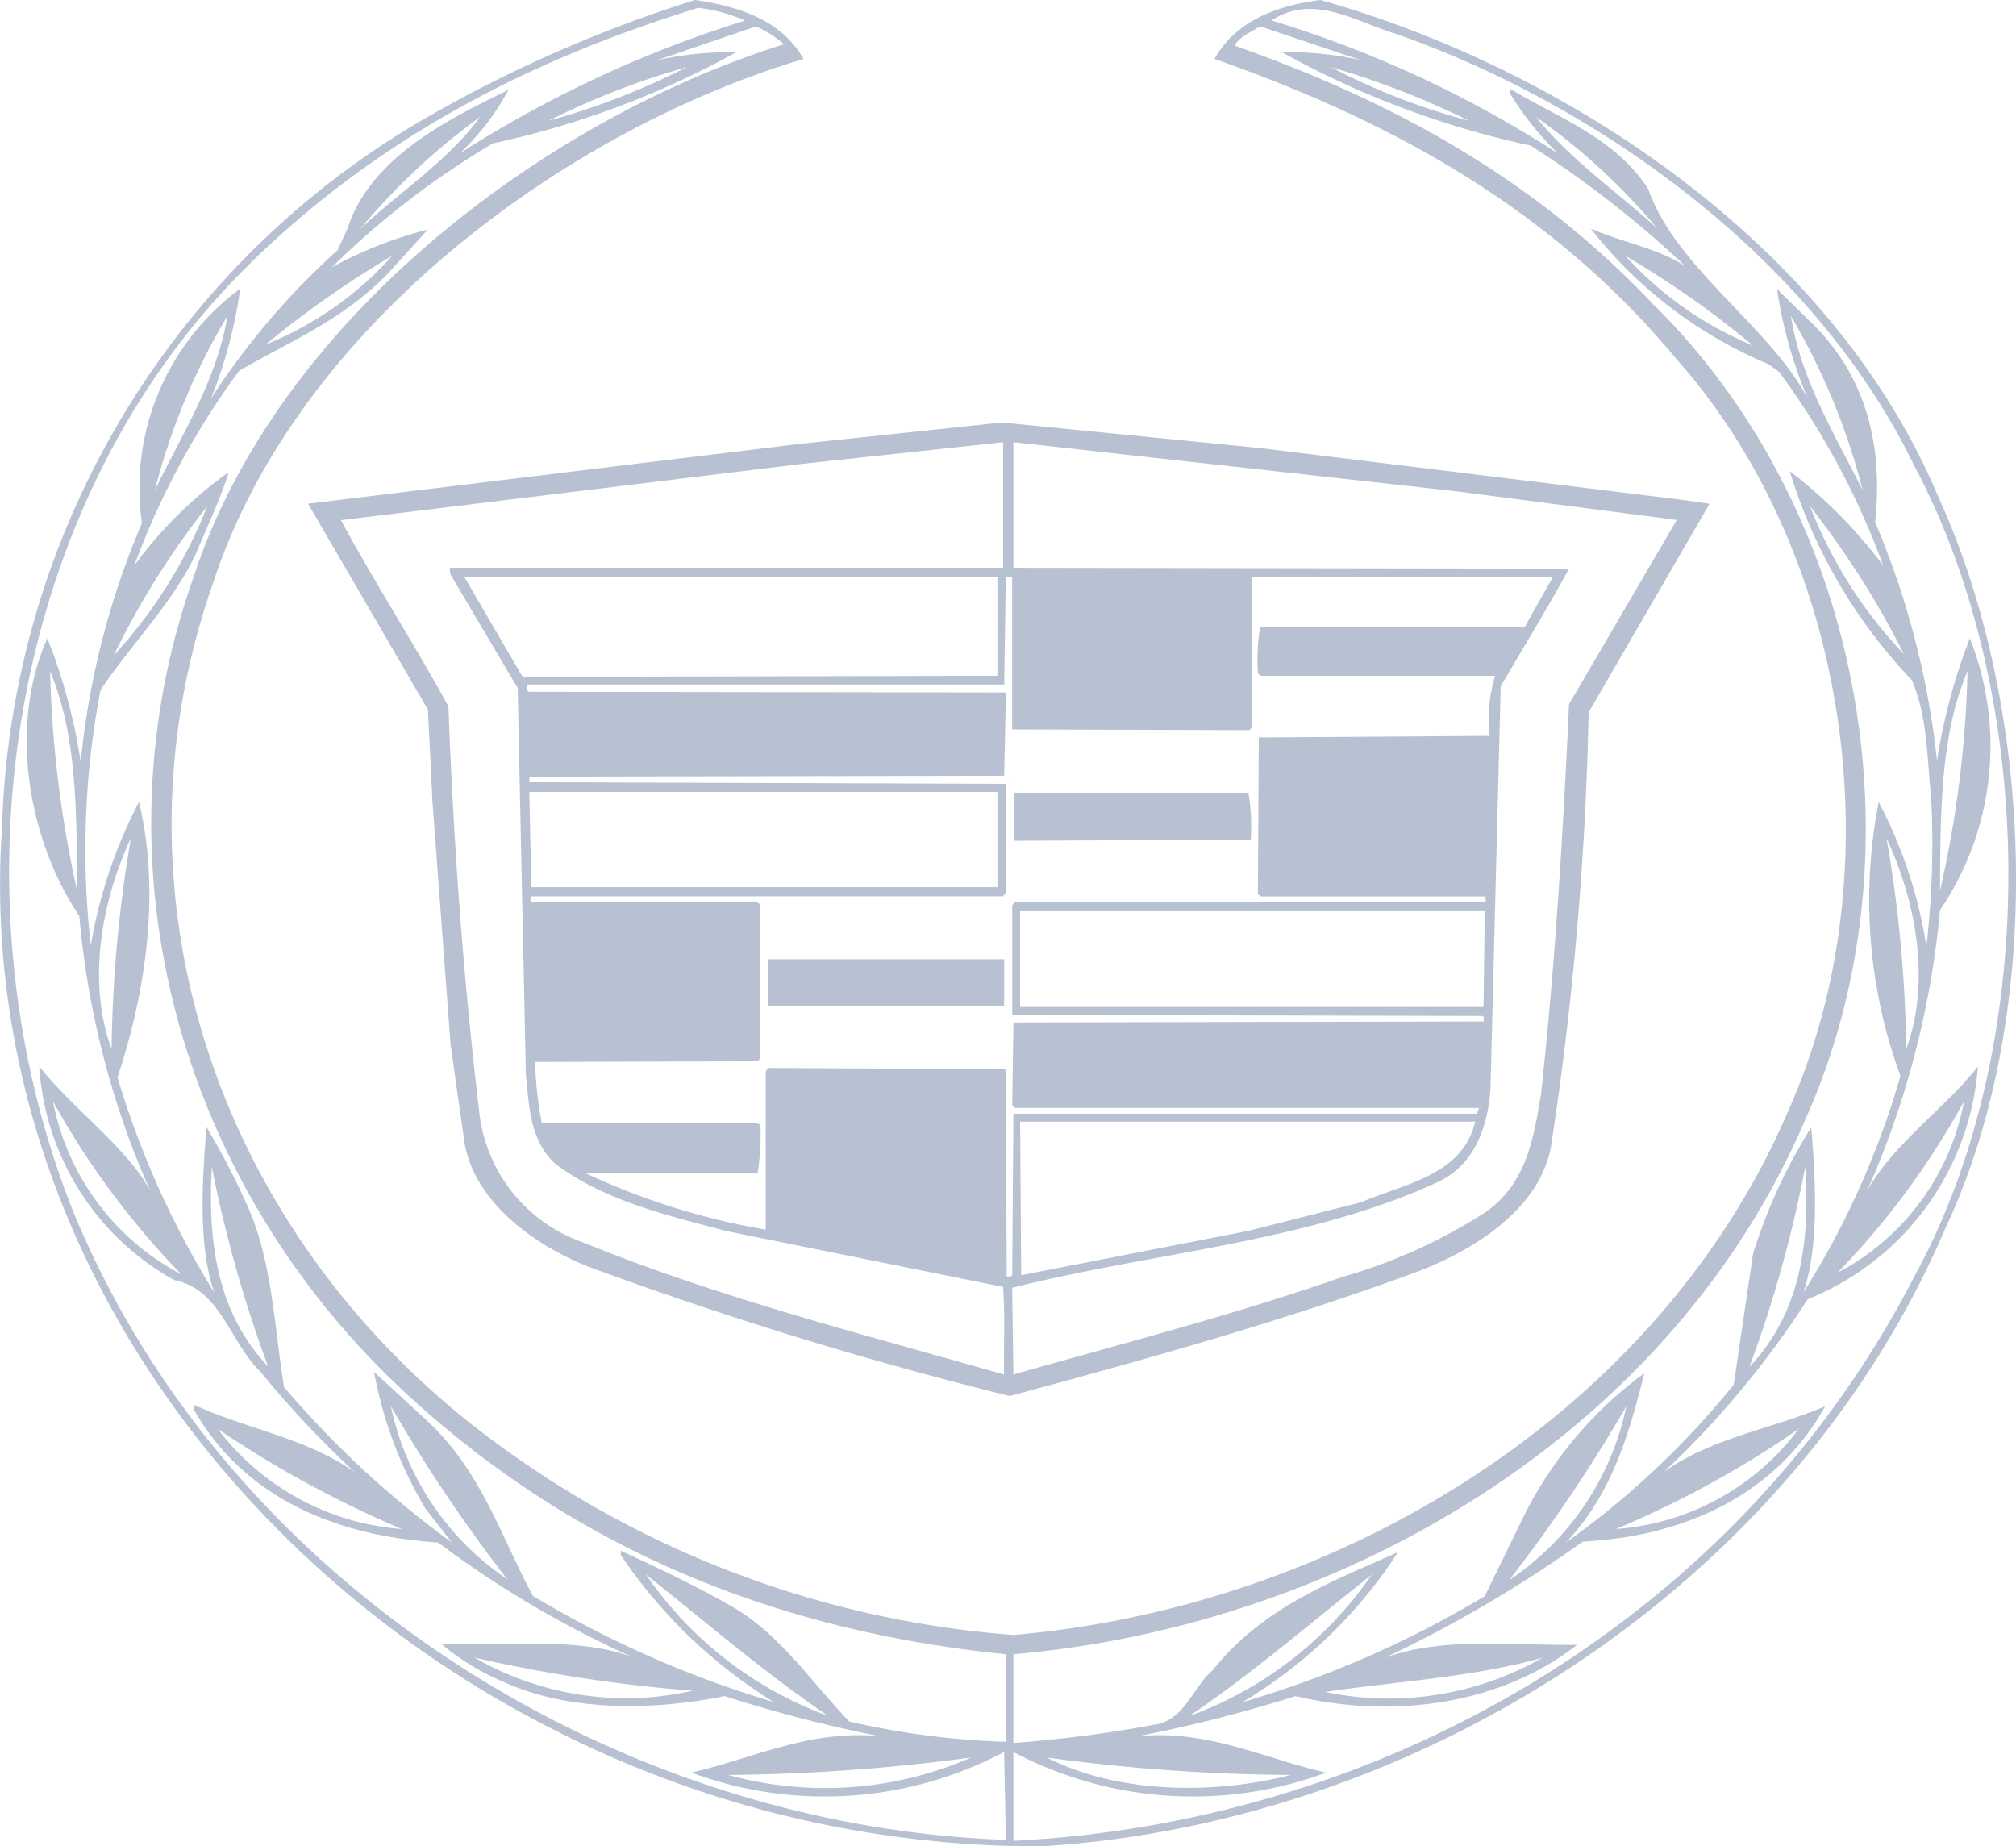<svg xmlns="http://www.w3.org/2000/svg" width="92.661" height="84.858" viewBox="0 0 92.661 84.858"><defs><style>.a{fill:#b8c1d1;}</style></defs><path class="a" d="M-128.826,403.259a49.082,49.082,0,0,0,22.205,5.265c17.341-1.048,34.555-11.955,41.588-28.449,4.608-9.824,4.1-23.879-.36-33.61-4.864-11.554-17.1-19.625-28.394-22.8-1.906.259-3.843.9-4.86,2.712,7.835,2.75,15.38,6.725,21.247,13.81,7.9,8.9,10.042,23.35,5.2,34.365-6.023,14.225-20.939,22.984-35.686,24.257a45.849,45.849,0,0,1-25.294-9.994c-11.544-9.385-16.432-24.357-11.471-38.419,3.809-11.578,15.972-20.683,27.117-24.018-1.031-1.823-3.058-2.432-4.988-2.712a62.244,62.244,0,0,0-12.647,5.583,39,39,0,0,0-19.206,32.465C-155.576,379.5-144.42,395.472-128.826,403.259Zm20.936-3.563c14.989-1.3,30.186-10.032,36.4-24.578,5.518-12.294,2.636-28.006-7.015-37.488-5.573-5.895-12.2-9.392-19.216-11.865.194-.387.758-.626,1.169-.889l4.611,1.55a15.4,15.4,0,0,0-3.608-.36,41.571,41.571,0,0,0,11.436,4.293,48.04,48.04,0,0,1,7.119,5.552c-1.235-.823-2.927-1.107-4.359-1.737a20.351,20.351,0,0,0,8.16,6.227l.5.36a35.593,35.593,0,0,1,4.784,8.9,22.437,22.437,0,0,0-4.3-4.345,24.153,24.153,0,0,0,5.611,9.606c.723,1.647.7,3.563.892,5.4a41.21,41.21,0,0,1-.218,6.846,21.11,21.11,0,0,0-2.193-6.635,23.464,23.464,0,0,0,1,12.585,38.771,38.771,0,0,1-4.459,9.952c.726-2.148.56-5.141.36-7.593a24.64,24.64,0,0,0-2.677,5.815l-.886,6.016a39.162,39.162,0,0,1-7.718,7.258c2.117-2.231,2.909-4.992,3.608-7.787a18.285,18.285,0,0,0-5.5,6.486l-1.833,3.757a47.308,47.308,0,0,1-11.139,4.874A21.78,21.78,0,0,0-90.21,395c-2.965,1.335-6.209,2.518-8.517,5.428-.927.8-1.308,2.307-2.657,2.5a58.719,58.719,0,0,1-6.507.844Zm20.943-70.479a30.231,30.231,0,0,1-6.341-2.463A39.08,39.08,0,0,1-86.948,329.217Zm3.086-.17a29.219,29.219,0,0,1,5.573,5.127C-80.16,332.451-82.257,331.057-83.862,329.047Zm9.973,10.506a16.352,16.352,0,0,1-5.877-4.13A43.2,43.2,0,0,1-73.889,339.553Zm6.936,14.183a20.655,20.655,0,0,1-4.321-6.8A40.622,40.622,0,0,1-66.953,353.736Zm.1,18.13a60.184,60.184,0,0,0-.906-9.669C-66.431,365.01-65.7,368.76-66.849,371.866Zm-7.2,14.605a56.885,56.885,0,0,0,2.556-9.164C-71.256,380.809-71.734,384.029-74.044,386.471ZM-85.1,396.289a71.36,71.36,0,0,0,5.383-7.991A12.707,12.707,0,0,1-85.1,396.289Zm-14.7,6.244c2.871-1.948,5.6-4.289,8.382-6.5A17.323,17.323,0,0,1-99.8,402.533Zm-8.091,1.654a17.664,17.664,0,0,0,14.38.948c-2.854-.643-5.379-1.972-8.614-1.678a66.593,66.593,0,0,0,7.206-1.837c4.466,1.059,9.427.4,12.941-2.359-2.875.045-6.123-.384-8.818.588a59.175,59.175,0,0,0,9.084-5.334c4.49-.215,8.835-2.051,11.132-6.216-2.408,1.038-5.2,1.429-7.413,3.023a42.07,42.07,0,0,0,6.611-7.943,12.517,12.517,0,0,0,7.825-10.7c-1.484,1.923-3.916,3.556-5.1,5.742A41.2,41.2,0,0,0-65.3,365.5a13.423,13.423,0,0,0,1.373-12.495,26.528,26.528,0,0,0-1.508,5.628,38.373,38.373,0,0,0-2.847-10.966c.394-3.636-.467-6.908-3.141-9.368-.45-.463-.955-.93-1.37-1.359a20.8,20.8,0,0,0,1.415,5.044c-1.768-3.338-6.061-5.988-7.341-9.648-1.553-2.37-4.148-3.252-6.348-4.594v.218a14.394,14.394,0,0,0,2.2,2.757,51.987,51.987,0,0,0-13.156-6.109c1.955-1.277,3.9.087,5.76.63,9.357,3.29,19.189,10.371,23.769,19.815,5.687,10.644,5.863,26.574.048,37.218-8.095,15.767-24.395,25.156-41.442,26v-4.085Zm1.536.256a86.357,86.357,0,0,0,11.212.8C-98.737,406.168-103.137,406.089-106.354,404.442Zm12.8-3.013c3.293-.495,6.818-.675,10-1.581A14.286,14.286,0,0,1-93.558,401.429Zm13.36-7.489a45.815,45.815,0,0,0,8.4-4.6A11.517,11.517,0,0,1-80.2,393.94Zm10.181-11.775a36.387,36.387,0,0,0,5.818-7.88A11.189,11.189,0,0,1-70.018,382.165Zm4.715-17.552c.024-3.532-.007-7.1,1.266-10.1A50.306,50.306,0,0,1-65.3,364.612ZM-68.852,346.2c-1.3-2.594-2.84-5.085-3.3-8.008A30.751,30.751,0,0,1-68.852,346.2Zm-49.575-20.5c-11.194,3.515-23.312,12.81-27.138,24.474-4.729,13.325-.612,27.833,9.617,37.4,7.86,7.323,17.217,11.066,27.712,12.121v4.023a36.5,36.5,0,0,1-7.2-.934c-1.685-1.754-3.1-3.888-5.2-5.172-1.709-1-3.511-1.844-5.3-2.678v.2a23.135,23.135,0,0,0,7.029,6.756,48.177,48.177,0,0,1-11.063-4.874c-1.5-2.781-2.4-5.829-4.985-8.16l-2.318-2.138A18.783,18.783,0,0,0-134.914,393l1.218,1.56a44.332,44.332,0,0,1-7.718-7.147c-.432-2.695-.533-5.507-1.529-7.977a32.739,32.739,0,0,0-2.034-3.964c-.194,2.453-.391,5.438.356,7.593a40.89,40.89,0,0,1-4.445-9.883c1.276-3.84,2-8.479.986-12.654a22.153,22.153,0,0,0-2.214,6.587,38.934,38.934,0,0,1,.446-11.727c1.474-2.217,3.528-4.193,4.535-6.621.477-1.135,1-2.238,1.359-3.4a19.132,19.132,0,0,0-4.341,4.293,36.353,36.353,0,0,1,4.815-8.946c2.37-1.373,4.864-2.387,6.9-4.539l1.778-1.958a18.922,18.922,0,0,0-4.418,1.74,38.462,38.462,0,0,1,7.41-5.7,40.7,40.7,0,0,0,11.174-4.186,15.292,15.292,0,0,0-3.615.36l4.535-1.55A5.422,5.422,0,0,1-118.427,325.7Zm2.031,76.831a17.33,17.33,0,0,1-8.378-6.5C-122,398.243-119.275,400.582-116.4,402.533Zm-14.754-6.282A12.769,12.769,0,0,1-136.5,388.3,70.763,70.763,0,0,0-131.15,396.251Zm-10.994-9.779c-2.314-2.442-2.792-5.663-2.584-9.164A58.783,58.783,0,0,0-142.144,386.471Zm-7.2-14.605c-1.142-3.106-.432-6.856.892-9.669A61.826,61.826,0,0,0-149.339,371.866Zm.111-18.085a37.336,37.336,0,0,1,4.293-6.849A22.033,22.033,0,0,1-149.229,353.781Zm6.977-14.276a44.994,44.994,0,0,1,5.819-4.082A15.593,15.593,0,0,1-142.251,339.5Zm4.359-5.331a30.55,30.55,0,0,1,5.493-5.127C-133.824,331.012-136.056,332.451-137.893,334.174Zm8.648-4.957a35.666,35.666,0,0,1,6.348-2.463A33.377,33.377,0,0,1-129.244,329.217Zm-13.792,6.628c6.05-5.953,13.1-9.482,20.666-11.817a7.522,7.522,0,0,1,2.152.585,54,54,0,0,0-13.111,6.106,11.459,11.459,0,0,0,2.238-2.92c-2.715,1.328-6.334,3.082-7.4,6.375l-.453.993a34.049,34.049,0,0,0-5.822,6.822,21.483,21.483,0,0,0,1.346-5.054,11.371,11.371,0,0,0-4.518,10.776,37.13,37.13,0,0,0-2.816,10.99,25.365,25.365,0,0,0-1.532-5.691c-1.8,4.006-.882,9.281,1.47,12.758a39.527,39.527,0,0,0,3.248,12.606c-1.107-2.017-3.591-3.777-5.089-5.7a12.084,12.084,0,0,0,6.2,9.824c2.141.419,2.56,2.868,3.971,4.22a45.389,45.389,0,0,0,4.321,4.6c-2.262-1.581-4.954-1.961-7.393-3.093v.218c2.4,4.2,6.742,5.832,11.229,6.116a46.856,46.856,0,0,0,8.977,5.286c-2.584-.989-5.926-.495-8.828-.626A11.109,11.109,0,0,0-131.24,401c2.951,1.332,6.811,1.287,10.077.619a63.8,63.8,0,0,0,7.092,1.837c-3.231-.294-5.784,1.034-8.624,1.678a17.651,17.651,0,0,0,14.38-.948l.08,4.04c-17.988-.63-35.88-11.827-42.888-28.93C-156.829,364.955-154.21,346.817-143.037,335.845ZM-147.35,346.2a30.029,30.029,0,0,1,3.335-8.008C-144.5,341.134-146.088,343.594-147.35,346.2Zm-3.57,18.414a51.852,51.852,0,0,1-1.245-10.1C-150.906,357.517-150.951,361.08-150.92,364.612Zm4.788,17.622a11.408,11.408,0,0,1-5.9-7.949A37.335,37.335,0,0,0-146.133,382.234ZM-136,393.94a11.724,11.724,0,0,1-8.458-4.6A49.849,49.849,0,0,0-136,393.94Zm13.367,7.431a13.893,13.893,0,0,1-10.022-1.522A68.644,68.644,0,0,0-122.634,401.371Zm12.8,3.072a16.759,16.759,0,0,1-11.167.8A88.936,88.936,0,0,0-109.838,404.442Z" transform="translate(154.467 -323.668)"/><path class="a" d="M-150.375,333.016l5.511,9.465.211,4.252.83,11.135.63,4.438c.422,2.8,3.238,4.784,5.663,5.76a182.463,182.463,0,0,0,19.4,5.96c6.33-1.7,12.613-3.456,18.708-5.7,2.494-.944,5.583-2.785,6.168-5.7a151.355,151.355,0,0,0,1.74-20.019l5.556-9.586-1.408-.2-19.206-2.356-11.91-1.18-9.264.979Zm32.42-2.826,20.341,2.255,10.15,1.321-4.95,8.461c-.28,6.036-.647,12.062-1.29,17.936-.346,2.055-.675,4.162-2.639,5.473a24.661,24.661,0,0,1-6.452,2.906c-4.95,1.733-10.084,3.055-15.159,4.494l-.055-3.982c6.5-1.643,13.5-2.072,19.528-4.846,1.74-.789,2.338-2.581,2.456-4.307l.47-18.493c1.052-1.792,2.152-3.6,3.141-5.407l-25.54-.038V330.19Zm.311,31.227h20.915c-.581,2.484-3.307,2.868-5.234,3.7l-5.189,1.318-10.444,2.038Zm-.657-25.038h.291v7.012l10.917.035.1-.149v-6.9h13.841l-1.3,2.307h-12.163a9.641,9.641,0,0,0-.1,2.138l.145.107h10.755a6.915,6.915,0,0,0-.246,2.76l-10.613.073-.042,7.206.145.1h10.322v.259H-117.9l-.107.159v5.026l21.627.048c.076.041.038.166.038.252l-21.61.045-.055,3.812.145.118h21.316l-.107.263h-21.3l-.055,7.417c-.038.076-.173.059-.253.069l-.038-9.527-10.928-.062-.111.17v7.261a32.364,32.364,0,0,1-8.34-2.619h7.974a11.956,11.956,0,0,0,.125-2.2l-.2-.087h-9.852a17.631,17.631,0,0,1-.308-2.8l10.233-.031.125-.149v-7.06l-.2-.111h-10.329v-.259h21.683l.125-.169v-5l-21.9-.076v-.256l21.825-.042.08-3.826-21.942-.031c-.107-.086-.062-.225-.062-.335h21.925Zm22.015,15.366-.059,4.4h-21.3v-4.4Zm-43.919-5.483h21.517v4.379h-21.42Zm-.308-5.286-2.681-4.6h24.506v4.549Zm22.088-10.786v5.774h-25.447l.048.308,3.086,5.217.377,17.788c.156,1.481.19,3.01,1.359,4.085,2.325,1.726,5.1,2.339,7.818,3.075l12.7,2.563h.055c.1,1.311.024,2.7.045,4.04-6.507-1.865-13.124-3.532-19.358-6.078a7.166,7.166,0,0,1-4.77-6.061c-.723-6.085-1.18-12.287-1.408-18.569-1.584-2.889-3.387-5.684-4.94-8.558l21.136-2.581Z" transform="translate(164.532 -309.867)"/><path class="a" d="M-130.237,334.2h-10.752v2.211l10.859-.052A9.215,9.215,0,0,0-130.237,334.2Z" transform="translate(187.617 -297.769)"/><rect class="a" width="10.851" height="2.133" transform="translate(35.303 44.085)"/></svg>